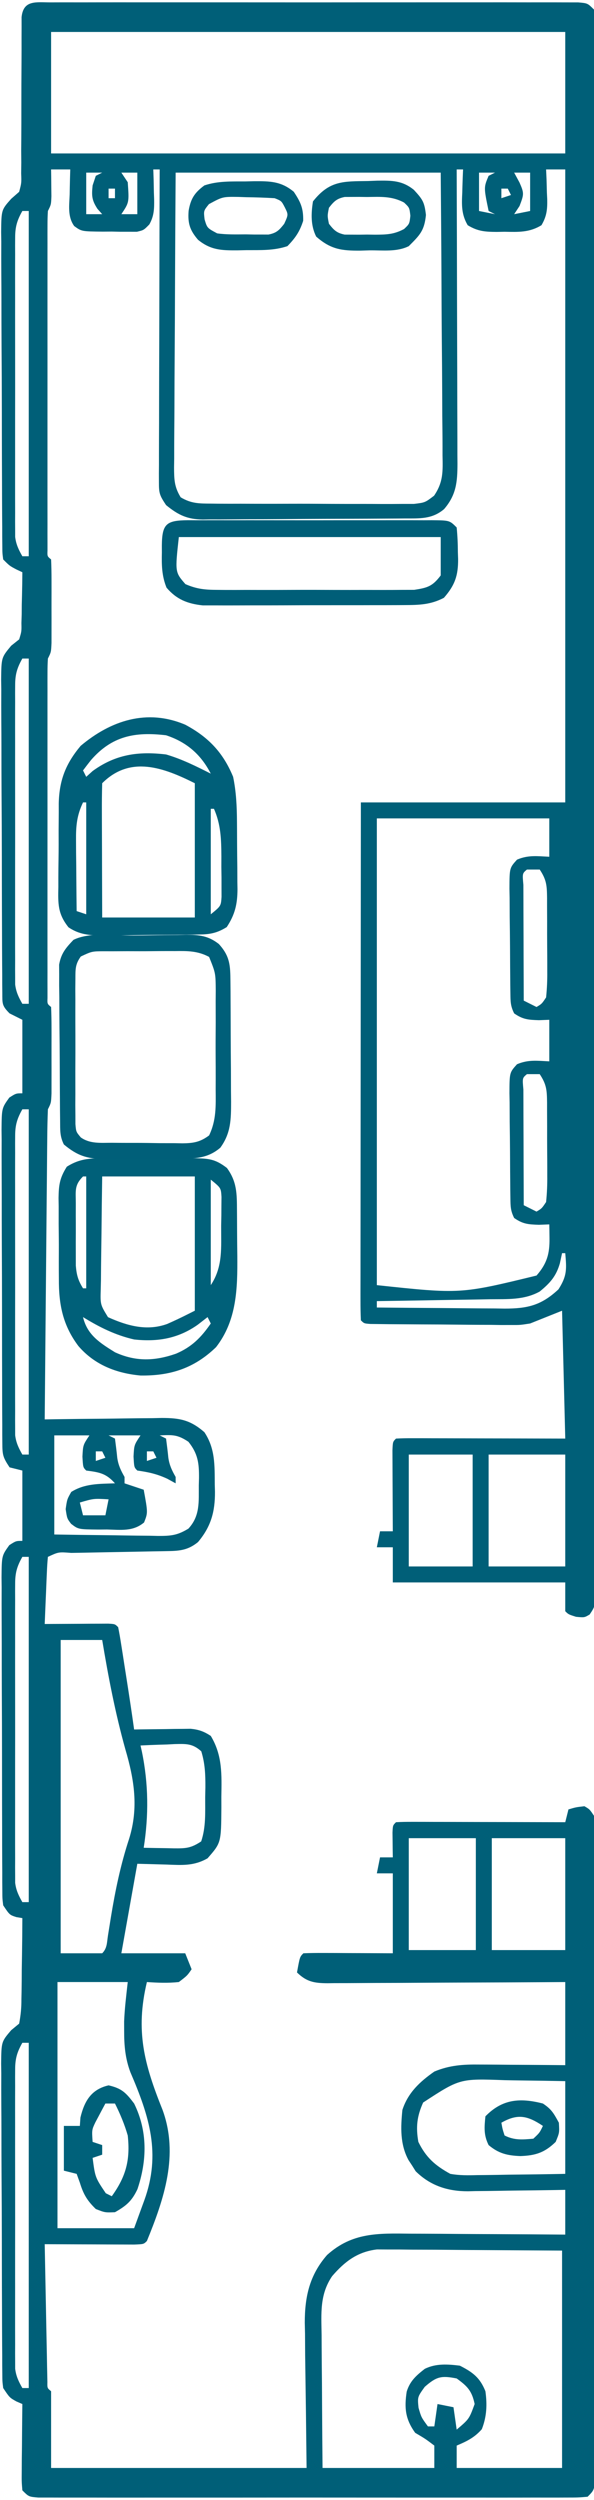 <?xml version="1.0" encoding="UTF-8"?>
<svg version="1.1" xmlns="http://www.w3.org/2000/svg" width="186" height="782">
<path d="M0 0 C0.715 -0.003 1.43 -0.006 2.166 -0.009 C4.574 -0.017 6.981 -0.011 9.389 -0.005 C11.11 -0.008 12.831 -0.011 14.553 -0.015 C19.236 -0.025 23.92 -0.021 28.604 -0.015 C33.497 -0.01 38.39 -0.014 43.283 -0.017 C51.502 -0.021 59.72 -0.016 67.938 -0.007 C77.451 0.004 86.963 0.001 96.475 -0.01 C104.631 -0.019 112.786 -0.021 120.942 -0.016 C125.818 -0.012 130.694 -0.012 135.57 -0.019 C140.153 -0.024 144.736 -0.02 149.319 -0.009 C151.005 -0.006 152.691 -0.007 154.377 -0.011 C156.671 -0.017 158.965 -0.01 161.259 0 C163.188 0.001 163.188 0.001 165.156 0.002 C168.129 0.254 168.129 0.254 170.129 2.254 C170.327 4.97 170.399 7.583 170.384 10.3 C170.387 11.146 170.39 11.992 170.393 12.863 C170.402 15.727 170.396 18.592 170.39 21.456 C170.393 23.518 170.397 25.58 170.402 27.642 C170.412 33.333 170.41 39.023 170.405 44.714 C170.403 50.841 170.412 56.969 170.419 63.096 C170.432 75.11 170.434 87.124 170.432 99.138 C170.43 108.898 170.432 118.658 170.436 128.418 C170.436 129.818 170.437 131.219 170.438 132.62 C170.439 134.73 170.439 136.84 170.44 138.95 C170.449 158.58 170.453 178.209 170.449 197.839 C170.449 198.579 170.449 199.32 170.448 200.083 C170.448 203.836 170.447 207.59 170.446 211.343 C170.446 212.461 170.446 212.461 170.445 213.602 C170.445 215.11 170.445 216.618 170.444 218.125 C170.439 241.588 170.447 265.051 170.465 288.514 C170.486 314.855 170.497 341.196 170.493 367.537 C170.492 370.343 170.492 373.15 170.492 375.956 C170.492 376.647 170.492 377.338 170.492 378.05 C170.49 388.5 170.497 398.95 170.508 409.4 C170.52 421.279 170.521 433.158 170.509 445.037 C170.503 451.103 170.502 457.169 170.514 463.236 C170.525 468.781 170.522 474.327 170.508 479.873 C170.505 481.886 170.507 483.9 170.515 485.913 C170.525 488.636 170.517 491.359 170.504 494.082 C170.515 495.272 170.515 495.272 170.526 496.487 C170.473 501.741 170.473 501.741 168.77 504.28 C167.129 505.254 167.129 505.254 164.504 505.004 C162.129 504.254 162.129 504.254 161.129 503.254 C161.129 500.284 161.129 497.314 161.129 494.254 C143.309 494.254 125.489 494.254 107.129 494.254 C107.129 490.624 107.129 486.994 107.129 483.254 C105.479 483.254 103.829 483.254 102.129 483.254 C102.459 481.604 102.789 479.954 103.129 478.254 C104.449 478.254 105.769 478.254 107.129 478.254 C107.124 477.411 107.119 476.568 107.113 475.7 C107.096 472.582 107.084 469.464 107.074 466.346 C107.069 464.995 107.062 463.644 107.054 462.292 C107.042 460.354 107.037 458.415 107.032 456.477 C107.026 455.309 107.021 454.141 107.016 452.938 C107.129 450.254 107.129 450.254 108.129 449.254 C109.787 449.16 111.448 449.137 113.108 449.14 C114.169 449.141 115.23 449.141 116.323 449.141 C117.477 449.146 118.632 449.151 119.821 449.156 C120.996 449.158 122.171 449.159 123.381 449.161 C127.151 449.166 130.922 449.179 134.692 449.191 C137.241 449.196 139.789 449.201 142.338 449.205 C148.602 449.215 154.866 449.235 161.129 449.254 C160.799 436.054 160.469 422.854 160.129 409.254 C156.829 410.574 153.529 411.894 150.129 413.254 C146.959 413.742 146.959 413.742 144.236 413.724 C143.199 413.727 142.162 413.73 141.094 413.733 C140.011 413.715 138.928 413.698 137.813 413.68 C136.675 413.676 135.538 413.673 134.365 413.67 C131.981 413.659 129.597 413.64 127.213 413.611 C123.546 413.566 119.88 413.549 116.213 413.537 C113.892 413.524 111.571 413.509 109.25 413.492 C108.149 413.485 107.049 413.477 105.914 413.47 C104.906 413.457 103.897 413.444 102.858 413.431 C101.966 413.421 101.075 413.411 100.156 413.401 C98.129 413.254 98.129 413.254 97.129 412.254 C97.032 410.166 97.007 408.074 97.009 405.984 C97.008 405.321 97.007 404.659 97.006 403.976 C97.005 401.741 97.01 399.505 97.016 397.269 C97.016 395.673 97.016 394.077 97.015 392.481 C97.015 388.134 97.021 383.787 97.028 379.44 C97.034 374.902 97.035 370.365 97.036 365.827 C97.039 357.228 97.047 348.629 97.057 340.03 C97.068 330.243 97.074 320.456 97.079 310.669 C97.089 290.531 97.108 270.392 97.129 250.254 C118.249 250.254 139.369 250.254 161.129 250.254 C161.129 184.914 161.129 119.574 161.129 52.254 C159.149 52.254 157.169 52.254 155.129 52.254 C155.176 53.29 155.222 54.327 155.27 55.395 C155.307 56.764 155.344 58.134 155.379 59.504 C155.413 60.186 155.446 60.868 155.481 61.57 C155.543 64.786 155.326 66.922 153.676 69.707 C149.88 72.013 146.488 71.838 142.129 71.754 C141.322 71.769 140.515 71.785 139.684 71.801 C136.025 71.777 133.75 71.631 130.582 69.707 C128.58 66.327 128.692 63.305 128.879 59.504 C128.897 58.807 128.915 58.109 128.934 57.391 C128.981 55.678 129.053 53.966 129.129 52.254 C128.469 52.254 127.809 52.254 127.129 52.254 C127.134 53.483 127.138 54.712 127.143 55.979 C127.183 67.559 127.213 79.139 127.233 90.719 C127.243 96.672 127.258 102.626 127.28 108.579 C127.302 114.324 127.314 120.069 127.319 125.814 C127.323 128.006 127.33 130.198 127.341 132.391 C127.355 135.46 127.357 138.529 127.356 141.598 C127.364 142.506 127.371 143.414 127.378 144.349 C127.36 149.999 127.011 154.069 123.192 158.504 C119.429 161.697 115.592 161.413 110.907 161.431 C110.175 161.438 109.443 161.444 108.689 161.451 C106.267 161.471 103.845 161.482 101.422 161.492 C100.18 161.498 100.18 161.498 98.912 161.505 C94.529 161.525 90.145 161.54 85.762 161.549 C81.239 161.56 76.717 161.595 72.194 161.634 C68.712 161.66 65.23 161.669 61.748 161.672 C60.081 161.677 58.414 161.689 56.747 161.707 C54.411 161.732 52.076 161.731 49.739 161.724 C48.713 161.743 48.713 161.743 47.666 161.763 C42.722 161.709 39.93 160.35 36.129 157.254 C34.064 154.156 33.88 153.522 33.889 150.021 C33.886 149.159 33.883 148.296 33.88 147.408 C33.888 146.465 33.895 145.522 33.902 144.55 C33.902 143.555 33.902 142.56 33.901 141.534 C33.903 138.239 33.918 134.944 33.934 131.648 C33.938 129.366 33.941 127.083 33.943 124.801 C33.95 118.789 33.97 112.777 33.992 106.765 C34.012 100.632 34.022 94.498 34.032 88.365 C34.053 76.328 34.087 64.291 34.129 52.254 C33.469 52.254 32.809 52.254 32.129 52.254 C32.181 53.809 32.181 53.809 32.235 55.395 C32.263 56.764 32.29 58.134 32.317 59.504 C32.342 60.186 32.367 60.868 32.393 61.57 C32.437 64.583 32.387 66.795 30.896 69.452 C29.129 71.254 29.129 71.254 27 71.756 C26.197 71.754 25.394 71.752 24.567 71.75 C23.248 71.751 23.248 71.751 21.903 71.752 C20.987 71.732 20.072 71.712 19.129 71.691 C18.214 71.699 17.299 71.706 16.356 71.713 C9.671 71.649 9.671 71.649 7.362 69.964 C5.243 67.025 5.823 63.544 5.942 60.066 C5.962 58.942 5.962 58.942 5.983 57.795 C6.018 55.948 6.072 54.101 6.129 52.254 C4.149 52.254 2.169 52.254 0.129 52.254 C0.141 53.025 0.152 53.796 0.164 54.59 C0.178 56.094 0.178 56.094 0.192 57.629 C0.203 58.627 0.215 59.624 0.227 60.652 C0.129 63.254 0.129 63.254 -0.871 65.254 C-0.965 66.696 -0.997 68.143 -0.998 69.588 C-1.001 70.498 -1.003 71.408 -1.006 72.346 C-1.004 73.347 -1.002 74.348 -1 75.379 C-1.002 76.431 -1.004 77.483 -1.005 78.567 C-1.01 82.058 -1.007 85.549 -1.004 89.039 C-1.004 91.455 -1.005 93.871 -1.006 96.288 C-1.008 101.356 -1.006 106.424 -1.001 111.492 C-0.995 118.005 -0.999 124.518 -1.005 131.031 C-1.008 136.021 -1.007 141.011 -1.005 146.001 C-1.004 148.404 -1.005 150.806 -1.007 153.208 C-1.01 156.558 -1.006 159.908 -1 163.258 C-1.002 164.261 -1.004 165.264 -1.006 166.298 C-1.003 167.205 -1.001 168.112 -0.998 169.047 C-0.997 169.84 -0.997 170.633 -0.997 171.45 C-1.067 173.276 -1.067 173.276 0.129 174.254 C0.229 176.376 0.26 178.501 0.262 180.625 C0.264 182.569 0.264 182.569 0.266 184.553 C0.263 185.571 0.263 185.571 0.26 186.61 C0.254 188.679 0.26 190.749 0.266 192.818 C0.265 194.116 0.263 195.413 0.262 196.75 C0.261 197.948 0.26 199.146 0.259 200.381 C0.129 203.254 0.129 203.254 -0.871 205.254 C-0.965 206.696 -0.997 208.143 -0.998 209.588 C-1.001 210.498 -1.003 211.408 -1.006 212.346 C-1.004 213.347 -1.002 214.348 -1 215.379 C-1.002 216.431 -1.004 217.483 -1.005 218.567 C-1.01 222.058 -1.007 225.549 -1.004 229.039 C-1.004 231.455 -1.005 233.871 -1.006 236.288 C-1.008 241.356 -1.006 246.424 -1.001 251.492 C-0.995 258.005 -0.999 264.518 -1.005 271.031 C-1.008 276.021 -1.007 281.011 -1.005 286.001 C-1.004 288.404 -1.005 290.806 -1.007 293.208 C-1.01 296.558 -1.006 299.908 -1 303.258 C-1.002 304.261 -1.004 305.264 -1.006 306.298 C-1.003 307.205 -1.001 308.112 -0.998 309.047 C-0.997 309.84 -0.997 310.633 -0.997 311.45 C-1.067 313.276 -1.067 313.276 0.129 314.254 C0.229 316.449 0.26 318.647 0.262 320.844 C0.263 321.504 0.264 322.163 0.265 322.843 C0.266 324.241 0.264 325.639 0.26 327.037 C0.254 329.179 0.26 331.321 0.266 333.463 C0.265 334.819 0.264 336.175 0.262 337.531 C0.261 338.771 0.26 340.011 0.259 341.289 C0.129 344.254 0.129 344.254 -0.871 346.254 C-0.994 349.304 -1.057 352.334 -1.076 355.385 C-1.091 356.805 -1.091 356.805 -1.106 358.253 C-1.138 361.391 -1.162 364.53 -1.187 367.668 C-1.208 369.84 -1.229 372.012 -1.25 374.184 C-1.305 379.908 -1.355 385.632 -1.403 391.357 C-1.453 397.195 -1.509 403.033 -1.564 408.871 C-1.672 420.332 -1.773 431.793 -1.871 443.254 C-0.569 443.233 0.732 443.212 2.073 443.19 C6.915 443.118 11.756 443.072 16.599 443.034 C18.692 443.014 20.785 442.987 22.878 442.952 C25.891 442.904 28.904 442.881 31.918 442.863 C32.85 442.843 33.781 442.822 34.741 442.801 C40.378 442.799 43.703 443.404 48.129 447.254 C51.545 452.378 51.337 457.61 51.379 463.629 C51.4 464.359 51.421 465.088 51.442 465.84 C51.486 472.065 50.236 476.752 46.129 481.629 C43.199 484.01 40.692 484.38 37.041 484.443 C36.223 484.46 35.406 484.477 34.564 484.494 C33.686 484.508 32.808 484.521 31.903 484.535 C30.999 484.554 30.096 484.572 29.165 484.591 C25.296 484.67 21.426 484.738 17.557 484.806 C14.735 484.858 11.912 484.915 9.09 484.973 C7.767 484.993 7.767 484.993 6.417 485.014 C2.454 484.705 2.454 484.705 -0.871 486.254 C-1.028 487.813 -1.121 489.379 -1.187 490.945 C-1.229 491.89 -1.271 492.834 -1.314 493.807 C-1.373 495.297 -1.373 495.297 -1.433 496.816 C-1.476 497.814 -1.52 498.811 -1.564 499.838 C-1.671 502.31 -1.773 504.782 -1.871 507.254 C-0.879 507.246 -0.879 507.246 0.133 507.238 C3.111 507.217 6.089 507.204 9.067 507.191 C10.108 507.183 11.149 507.175 12.221 507.166 C13.705 507.161 13.705 507.161 15.219 507.156 C16.594 507.148 16.594 507.148 17.996 507.14 C20.129 507.254 20.129 507.254 21.129 508.254 C21.486 510.019 21.789 511.795 22.067 513.574 C22.24 514.667 22.412 515.761 22.59 516.887 C22.768 518.039 22.946 519.192 23.129 520.379 C23.307 521.508 23.485 522.637 23.668 523.801 C24.528 529.28 25.365 534.761 26.129 540.254 C27.007 540.238 27.007 540.238 27.902 540.222 C30.561 540.181 33.22 540.155 35.879 540.129 C36.8 540.112 37.72 540.095 38.668 540.078 C40.003 540.069 40.003 540.069 41.364 540.059 C42.181 540.048 42.998 540.038 43.839 540.027 C46.412 540.282 47.961 540.856 50.129 542.254 C53.823 548.375 53.548 554.383 53.442 561.379 C53.445 562.45 53.448 563.521 53.452 564.625 C53.376 575.689 53.376 575.689 49.118 580.551 C44.83 582.994 41.15 582.69 36.317 582.504 C33.285 582.421 30.253 582.339 27.129 582.254 C25.479 591.494 23.829 600.734 22.129 610.254 C28.729 610.254 35.329 610.254 42.129 610.254 C43.119 612.729 43.119 612.729 44.129 615.254 C42.754 617.254 42.754 617.254 40.129 619.254 C36.771 619.612 33.494 619.485 30.129 619.254 C26.485 634.546 29.271 644.912 35.043 659.273 C40.154 673.299 35.544 687.034 30.129 700.254 C29.129 701.254 29.129 701.254 26.17 701.367 C24.877 701.362 23.583 701.357 22.25 701.352 C21.564 701.35 20.877 701.349 20.17 701.347 C17.969 701.342 15.768 701.329 13.567 701.316 C12.078 701.311 10.589 701.307 9.1 701.303 C5.443 701.292 1.786 701.274 -1.871 701.254 C-1.753 707.644 -1.629 714.035 -1.498 720.425 C-1.455 722.601 -1.413 724.777 -1.373 726.952 C-1.316 730.073 -1.252 733.193 -1.187 736.313 C-1.17 737.292 -1.154 738.271 -1.136 739.28 C-1.117 740.181 -1.097 741.081 -1.076 742.01 C-1.061 742.807 -1.045 743.604 -1.029 744.425 C-1.067 746.272 -1.067 746.272 0.129 747.254 C0.129 755.174 0.129 763.094 0.129 771.254 C26.529 771.254 52.929 771.254 80.129 771.254 C79.932 753.603 79.932 753.603 79.679 735.954 C79.664 733.723 79.651 731.492 79.641 729.262 C79.615 728.125 79.59 726.989 79.563 725.818 C79.559 717.67 81.054 710.923 86.537 704.641 C94.414 697.53 102.547 697.843 112.594 697.961 C113.997 697.967 115.399 697.971 116.802 697.974 C120.473 697.985 124.143 698.015 127.814 698.048 C131.568 698.079 135.322 698.092 139.077 698.107 C146.428 698.14 153.778 698.192 161.129 698.254 C161.129 693.634 161.129 689.014 161.129 684.254 C160.05 684.275 158.971 684.296 157.86 684.317 C153.827 684.39 149.794 684.436 145.761 684.474 C144.021 684.494 142.281 684.521 140.541 684.556 C138.029 684.605 135.517 684.627 133.004 684.645 C132.236 684.665 131.468 684.686 130.677 684.707 C124.33 684.71 118.882 682.972 114.289 678.438 C113.927 677.861 113.565 677.285 113.192 676.691 C112.811 676.113 112.431 675.534 112.039 674.938 C109.371 670.002 109.587 664.706 110.129 659.254 C111.886 653.854 115.604 650.422 120.129 647.254 C124.899 645.253 129.27 644.987 134.371 645.059 C135.14 645.061 135.908 645.064 136.7 645.067 C139.135 645.078 141.569 645.103 144.004 645.129 C145.663 645.139 147.322 645.148 148.981 645.156 C153.031 645.177 157.08 645.216 161.129 645.254 C161.129 636.674 161.129 628.094 161.129 619.254 C158.727 619.27 156.324 619.285 153.849 619.302 C145.914 619.351 137.979 619.384 130.044 619.409 C125.233 619.425 120.422 619.446 115.611 619.48 C110.968 619.513 106.326 619.531 101.683 619.539 C99.911 619.544 98.14 619.555 96.368 619.571 C93.887 619.593 91.408 619.596 88.927 619.595 C88.193 619.605 87.46 619.616 86.704 619.627 C82.559 619.602 80.138 619.195 77.129 616.254 C78.004 611.379 78.004 611.379 79.129 610.254 C81.202 610.166 83.277 610.147 85.352 610.156 C86.612 610.16 87.872 610.163 89.17 610.166 C90.511 610.174 91.851 610.183 93.192 610.191 C94.536 610.196 95.881 610.201 97.225 610.205 C100.526 610.217 103.828 610.235 107.129 610.254 C107.129 602.004 107.129 593.754 107.129 585.254 C105.479 585.254 103.829 585.254 102.129 585.254 C102.624 582.779 102.624 582.779 103.129 580.254 C104.449 580.254 105.769 580.254 107.129 580.254 C107.118 579.544 107.106 578.833 107.094 578.102 C107.085 577.183 107.076 576.263 107.067 575.316 C107.055 574.4 107.044 573.483 107.032 572.539 C107.129 570.254 107.129 570.254 108.129 569.254 C109.787 569.16 111.448 569.137 113.108 569.14 C114.169 569.141 115.23 569.141 116.323 569.141 C117.477 569.146 118.632 569.151 119.821 569.156 C120.996 569.158 122.171 569.159 123.381 569.161 C127.151 569.166 130.922 569.179 134.692 569.191 C137.241 569.196 139.789 569.201 142.338 569.205 C148.602 569.216 154.866 569.233 161.129 569.254 C161.459 567.934 161.789 566.614 162.129 565.254 C164.442 564.566 164.442 564.566 167.129 564.254 C168.774 565.212 168.774 565.212 170.129 567.254 C170.422 570.112 170.529 572.752 170.503 575.612 C170.507 576.474 170.511 577.337 170.516 578.226 C170.525 581.128 170.513 584.03 170.502 586.932 C170.504 589.008 170.508 591.084 170.513 593.16 C170.522 598.806 170.513 604.453 170.499 610.099 C170.488 615.999 170.492 621.898 170.494 627.798 C170.495 637.705 170.484 647.612 170.465 657.519 C170.444 668.988 170.441 680.456 170.447 691.924 C170.453 702.939 170.447 713.955 170.436 724.971 C170.431 729.666 170.43 734.362 170.432 739.058 C170.434 744.583 170.426 750.107 170.41 755.632 C170.406 757.665 170.405 759.697 170.408 761.73 C170.411 764.494 170.402 767.259 170.39 770.023 C170.394 770.836 170.398 771.65 170.401 772.487 C170.358 778.026 170.358 778.026 168.129 780.254 C165.156 780.506 165.156 780.506 161.259 780.508 C160.544 780.511 159.829 780.514 159.092 780.517 C156.685 780.525 154.277 780.519 151.87 780.513 C150.148 780.515 148.427 780.519 146.706 780.523 C142.022 780.533 137.339 780.529 132.655 780.523 C127.762 780.518 122.868 780.522 117.975 780.525 C109.757 780.529 101.539 780.524 93.32 780.515 C83.808 780.504 74.296 780.507 64.783 780.518 C56.628 780.527 48.472 780.529 40.317 780.523 C35.441 780.52 30.565 780.52 25.689 780.527 C21.106 780.532 16.522 780.528 11.939 780.517 C10.253 780.514 8.567 780.515 6.881 780.519 C4.588 780.525 2.294 780.518 0 780.508 C-1.286 780.507 -2.572 780.506 -3.897 780.506 C-6.871 780.254 -6.871 780.254 -8.871 778.254 C-9.098 775.548 -9.098 775.548 -9.066 772.152 C-9.06 770.941 -9.053 769.729 -9.047 768.481 C-9.03 767.21 -9.013 765.938 -8.996 764.629 C-8.982 762.711 -8.982 762.711 -8.968 760.754 C-8.945 757.587 -8.912 754.421 -8.871 751.254 C-9.489 750.986 -10.108 750.718 -10.746 750.441 C-12.871 749.254 -12.871 749.254 -14.871 746.254 C-15.131 744.196 -15.131 744.196 -15.145 741.789 C-15.16 740.418 -15.16 740.418 -15.175 739.019 C-15.176 738.018 -15.176 737.018 -15.177 735.987 C-15.185 734.931 -15.194 733.876 -15.202 732.788 C-15.226 729.29 -15.235 725.792 -15.242 722.293 C-15.251 719.865 -15.26 717.438 -15.269 715.01 C-15.286 709.918 -15.293 704.825 -15.296 699.732 C-15.302 693.203 -15.339 686.674 -15.385 680.145 C-15.415 675.13 -15.422 670.115 -15.423 665.099 C-15.427 662.692 -15.44 660.285 -15.461 657.877 C-15.487 654.511 -15.483 651.146 -15.47 647.78 C-15.492 646.285 -15.492 646.285 -15.515 644.76 C-15.442 637.926 -15.442 637.926 -12.374 634.321 C-11.135 633.298 -11.135 633.298 -9.871 632.254 C-9.363 629.485 -9.148 627.31 -9.164 624.547 C-9.149 623.822 -9.133 623.096 -9.118 622.349 C-9.075 620.046 -9.066 617.745 -9.058 615.441 C-9.035 613.874 -9.01 612.307 -8.982 610.74 C-8.919 606.911 -8.887 603.083 -8.871 599.254 C-9.489 599.151 -10.108 599.048 -10.746 598.941 C-12.871 598.254 -12.871 598.254 -14.871 595.254 C-15.128 593.178 -15.128 593.178 -15.138 590.744 C-15.147 589.82 -15.155 588.896 -15.164 587.944 C-15.163 586.933 -15.162 585.921 -15.161 584.879 C-15.168 583.812 -15.175 582.745 -15.182 581.646 C-15.201 578.11 -15.205 574.575 -15.207 571.039 C-15.213 568.587 -15.22 566.134 -15.227 563.682 C-15.239 558.538 -15.243 553.394 -15.241 548.25 C-15.241 541.651 -15.268 535.053 -15.303 528.454 C-15.325 523.388 -15.329 518.322 -15.328 513.257 C-15.33 510.823 -15.339 508.39 -15.355 505.957 C-15.374 502.557 -15.369 499.158 -15.357 495.758 C-15.368 494.749 -15.379 493.739 -15.391 492.699 C-15.329 485.893 -15.329 485.893 -12.965 482.597 C-10.871 481.254 -10.871 481.254 -8.871 481.254 C-8.871 473.994 -8.871 466.734 -8.871 459.254 C-10.191 458.924 -11.511 458.594 -12.871 458.254 C-14.975 455.098 -15.123 454.348 -15.138 450.744 C-15.147 449.82 -15.155 448.896 -15.164 447.944 C-15.163 446.933 -15.162 445.921 -15.161 444.879 C-15.168 443.812 -15.175 442.745 -15.182 441.646 C-15.201 438.11 -15.205 434.575 -15.207 431.039 C-15.213 428.587 -15.22 426.134 -15.227 423.682 C-15.239 418.538 -15.243 413.394 -15.241 408.25 C-15.241 401.651 -15.268 395.053 -15.303 388.454 C-15.325 383.388 -15.329 378.322 -15.328 373.257 C-15.33 370.823 -15.339 368.39 -15.355 365.957 C-15.374 362.557 -15.369 359.158 -15.357 355.758 C-15.368 354.749 -15.379 353.739 -15.391 352.699 C-15.329 345.893 -15.329 345.893 -12.965 342.597 C-10.871 341.254 -10.871 341.254 -8.871 341.254 C-8.871 333.664 -8.871 326.074 -8.871 318.254 C-10.191 317.594 -11.511 316.934 -12.871 316.254 C-15.305 313.82 -15.126 313.207 -15.145 309.871 C-15.155 308.95 -15.165 308.029 -15.175 307.08 C-15.176 306.066 -15.176 305.053 -15.177 304.009 C-15.185 302.943 -15.194 301.878 -15.202 300.781 C-15.227 297.245 -15.235 293.708 -15.242 290.172 C-15.251 287.721 -15.26 285.269 -15.269 282.818 C-15.286 277.672 -15.293 272.526 -15.296 267.381 C-15.302 260.783 -15.339 254.185 -15.385 247.588 C-15.415 242.522 -15.422 237.456 -15.423 232.39 C-15.427 229.958 -15.44 227.525 -15.461 225.093 C-15.487 221.691 -15.483 218.29 -15.47 214.888 C-15.485 213.88 -15.5 212.873 -15.515 211.835 C-15.443 204.943 -15.443 204.943 -12.374 201.245 C-11.548 200.588 -10.722 199.931 -9.871 199.254 C-9.109 196.772 -9.109 196.772 -9.164 194.172 C-9.135 193.241 -9.106 192.309 -9.076 191.35 C-9.07 190.39 -9.064 189.43 -9.058 188.441 C-9.033 187.462 -9.008 186.483 -8.982 185.475 C-8.923 183.067 -8.887 180.662 -8.871 178.254 C-9.489 177.965 -10.108 177.676 -10.746 177.379 C-12.871 176.254 -12.871 176.254 -14.871 174.254 C-15.131 172.304 -15.131 172.304 -15.145 169.871 C-15.155 168.95 -15.165 168.029 -15.175 167.08 C-15.176 166.066 -15.176 165.053 -15.177 164.009 C-15.185 162.943 -15.194 161.878 -15.202 160.781 C-15.227 157.245 -15.235 153.708 -15.242 150.172 C-15.251 147.721 -15.26 145.269 -15.269 142.818 C-15.286 137.672 -15.293 132.526 -15.296 127.381 C-15.302 120.783 -15.339 114.185 -15.385 107.588 C-15.415 102.522 -15.422 97.456 -15.423 92.39 C-15.427 89.958 -15.44 87.525 -15.461 85.093 C-15.487 81.691 -15.483 78.29 -15.47 74.888 C-15.485 73.88 -15.5 72.873 -15.515 71.835 C-15.442 64.895 -15.442 64.895 -12.372 61.45 C-11.134 60.363 -11.134 60.363 -9.871 59.254 C-9.134 56.482 -9.134 56.482 -9.243 53.486 C-9.223 51.784 -9.223 51.784 -9.203 50.048 C-9.218 48.226 -9.218 48.226 -9.234 46.367 C-9.224 45.114 -9.213 43.861 -9.203 42.569 C-9.178 39.247 -9.173 35.926 -9.18 32.604 C-9.187 27.913 -9.163 23.222 -9.132 18.532 C-9.117 16.035 -9.113 13.539 -9.122 11.043 C-9.118 9.918 -9.114 8.793 -9.11 7.634 C-9.113 6.144 -9.113 6.144 -9.116 4.625 C-8.549 -0.864 -4.53 0.003 0 0 Z M0.129 9.254 C0.129 21.794 0.129 34.334 0.129 47.254 C53.259 47.254 106.389 47.254 161.129 47.254 C161.129 34.714 161.129 22.174 161.129 9.254 C107.999 9.254 54.869 9.254 0.129 9.254 Z M11.129 53.254 C11.129 57.544 11.129 61.834 11.129 66.254 C12.779 66.254 14.429 66.254 16.129 66.254 C15.634 65.697 15.139 65.14 14.629 64.566 C12.852 61.826 12.8 60.46 13.129 57.254 C13.459 56.264 13.789 55.274 14.129 54.254 C14.789 53.924 15.449 53.594 16.129 53.254 C14.479 53.254 12.829 53.254 11.129 53.254 Z M22.129 53.254 C23.119 54.739 23.119 54.739 24.129 56.254 C24.581 62.577 24.581 62.577 22.129 66.254 C23.779 66.254 25.429 66.254 27.129 66.254 C27.129 61.964 27.129 57.674 27.129 53.254 C25.479 53.254 23.829 53.254 22.129 53.254 Z M39.129 53.254 C39.013 70.752 39.013 70.752 38.934 88.25 C38.91 95.385 38.882 102.52 38.828 109.655 C38.784 115.406 38.76 121.157 38.75 126.908 C38.742 129.105 38.728 131.301 38.706 133.497 C38.677 136.569 38.673 139.64 38.675 142.712 C38.661 143.623 38.646 144.535 38.632 145.474 C38.656 149.247 38.702 151.562 40.71 154.817 C44.027 156.787 46.444 156.769 50.297 156.787 C51.011 156.796 51.726 156.805 52.462 156.814 C54.819 156.836 57.174 156.829 59.532 156.82 C61.173 156.826 62.814 156.832 64.456 156.839 C67.895 156.85 71.334 156.845 74.773 156.83 C79.176 156.813 83.578 156.837 87.981 156.872 C91.37 156.894 94.76 156.892 98.149 156.884 C99.772 156.883 101.395 156.89 103.018 156.905 C105.29 156.922 107.56 156.908 109.832 156.885 C111.124 156.884 112.415 156.883 113.746 156.882 C117.226 156.465 117.226 156.465 120.05 154.312 C122.953 150.042 122.798 146.744 122.697 141.69 C122.698 140.734 122.698 139.777 122.699 138.792 C122.696 135.636 122.657 132.483 122.618 129.328 C122.608 127.138 122.601 124.948 122.596 122.758 C122.577 116.999 122.528 111.24 122.473 105.482 C122.412 98.569 122.389 91.657 122.36 84.744 C122.312 74.247 122.216 63.751 122.129 53.254 C94.739 53.254 67.349 53.254 39.129 53.254 Z M134.129 53.254 C134.129 57.214 134.129 61.174 134.129 65.254 C136.604 65.749 136.604 65.749 139.129 66.254 C138.469 65.924 137.809 65.594 137.129 65.254 C135.598 57.874 135.598 57.874 137.129 54.254 C137.789 53.924 138.449 53.594 139.129 53.254 C137.479 53.254 135.829 53.254 134.129 53.254 Z M145.129 53.254 C145.686 54.285 146.243 55.316 146.817 56.379 C148.279 59.703 148.215 60.029 146.817 63.691 C146.26 64.537 145.703 65.383 145.129 66.254 C146.779 65.924 148.429 65.594 150.129 65.254 C150.129 61.294 150.129 57.334 150.129 53.254 C148.479 53.254 146.829 53.254 145.129 53.254 Z M18.129 58.254 C18.129 59.244 18.129 60.234 18.129 61.254 C18.789 61.254 19.449 61.254 20.129 61.254 C20.129 60.264 20.129 59.274 20.129 58.254 C19.469 58.254 18.809 58.254 18.129 58.254 Z M141.129 58.254 C141.129 59.244 141.129 60.234 141.129 61.254 C142.119 60.924 143.109 60.594 144.129 60.254 C143.799 59.594 143.469 58.934 143.129 58.254 C142.469 58.254 141.809 58.254 141.129 58.254 Z M-8.871 65.254 C-10.506 68.136 -11.121 70.198 -11.125 73.504 C-11.13 74.346 -11.136 75.187 -11.142 76.053 C-11.138 76.968 -11.134 77.882 -11.13 78.824 C-11.133 79.794 -11.137 80.763 -11.14 81.762 C-11.149 84.968 -11.143 88.173 -11.136 91.379 C-11.138 93.606 -11.14 95.832 -11.142 98.059 C-11.145 102.726 -11.141 107.393 -11.131 112.061 C-11.12 118.046 -11.127 124.032 -11.139 130.018 C-11.146 134.616 -11.144 139.214 -11.138 143.812 C-11.137 146.019 -11.139 148.226 -11.143 150.434 C-11.148 153.517 -11.141 156.6 -11.13 159.684 C-11.134 160.598 -11.138 161.512 -11.142 162.455 C-11.136 163.296 -11.131 164.137 -11.125 165.003 C-11.124 165.732 -11.123 166.461 -11.122 167.211 C-10.832 169.568 -10.036 171.201 -8.871 173.254 C-8.211 173.254 -7.551 173.254 -6.871 173.254 C-6.871 137.614 -6.871 101.974 -6.871 65.254 C-7.531 65.254 -8.191 65.254 -8.871 65.254 Z M-8.871 205.254 C-10.506 208.136 -11.121 210.198 -11.125 213.504 C-11.13 214.346 -11.136 215.187 -11.142 216.053 C-11.138 216.968 -11.134 217.882 -11.13 218.824 C-11.133 219.794 -11.137 220.763 -11.14 221.762 C-11.149 224.968 -11.143 228.173 -11.136 231.379 C-11.138 233.606 -11.14 235.832 -11.142 238.059 C-11.145 242.726 -11.141 247.393 -11.131 252.061 C-11.12 258.046 -11.127 264.032 -11.139 270.018 C-11.146 274.616 -11.144 279.214 -11.138 283.812 C-11.137 286.019 -11.139 288.226 -11.143 290.434 C-11.148 293.517 -11.141 296.6 -11.13 299.684 C-11.134 300.598 -11.138 301.512 -11.142 302.455 C-11.136 303.296 -11.131 304.137 -11.125 305.003 C-11.124 305.732 -11.123 306.461 -11.122 307.211 C-10.832 309.568 -10.036 311.201 -8.871 313.254 C-8.211 313.254 -7.551 313.254 -6.871 313.254 C-6.871 277.614 -6.871 241.974 -6.871 205.254 C-7.531 205.254 -8.191 205.254 -8.871 205.254 Z M102.129 255.254 C102.129 303.434 102.129 351.614 102.129 401.254 C128.319 404.049 128.319 404.049 152.129 398.254 C155.388 394.53 156.263 391.457 156.192 386.566 C156.183 385.758 156.174 384.95 156.164 384.117 C156.153 383.502 156.141 382.887 156.129 382.254 C155.057 382.295 153.984 382.336 152.879 382.379 C149.472 382.265 147.867 382.149 145.129 380.254 C143.978 377.952 143.985 376.597 143.952 374.035 C143.933 372.729 143.933 372.729 143.913 371.396 C143.906 370.453 143.899 369.51 143.891 368.539 C143.883 367.572 143.875 366.606 143.867 365.61 C143.853 363.563 143.842 361.516 143.834 359.469 C143.817 356.332 143.773 353.197 143.729 350.061 C143.719 348.074 143.71 346.088 143.703 344.102 C143.686 343.161 143.668 342.22 143.65 341.251 C143.672 334.76 143.672 334.76 146.022 332.157 C149.514 330.661 152.362 331.066 156.129 331.254 C156.129 326.964 156.129 322.674 156.129 318.254 C155.057 318.295 153.984 318.336 152.879 318.379 C149.472 318.265 147.867 318.149 145.129 316.254 C143.978 313.952 143.985 312.597 143.952 310.035 C143.933 308.729 143.933 308.729 143.913 307.396 C143.906 306.453 143.899 305.51 143.891 304.539 C143.883 303.572 143.875 302.606 143.867 301.61 C143.853 299.563 143.842 297.516 143.834 295.469 C143.817 292.332 143.773 289.197 143.729 286.061 C143.719 284.074 143.71 282.088 143.703 280.102 C143.686 279.161 143.668 278.22 143.65 277.251 C143.672 270.76 143.672 270.76 146.022 268.157 C149.514 266.661 152.362 267.066 156.129 267.254 C156.129 263.294 156.129 259.334 156.129 255.254 C138.309 255.254 120.489 255.254 102.129 255.254 Z M149.129 271.254 C147.69 272.465 147.69 272.465 148.016 276.039 C148.016 277.727 148.022 279.414 148.032 281.102 C148.033 281.988 148.034 282.874 148.036 283.788 C148.042 286.631 148.054 289.474 148.067 292.316 C148.072 294.239 148.076 296.162 148.08 298.084 C148.091 302.807 148.109 307.531 148.129 312.254 C149.449 312.914 150.769 313.574 152.129 314.254 C153.779 313.274 153.779 313.274 155.129 311.254 C155.415 308.418 155.526 305.807 155.493 302.973 C155.493 302.163 155.494 301.353 155.494 300.518 C155.492 298.807 155.482 297.096 155.465 295.384 C155.442 292.764 155.445 290.144 155.452 287.523 C155.446 285.861 155.439 284.198 155.43 282.535 C155.431 281.751 155.432 280.966 155.433 280.158 C155.383 276.336 155.299 274.509 153.129 271.254 C151.809 271.254 150.489 271.254 149.129 271.254 Z M149.129 335.254 C147.69 336.465 147.69 336.465 148.016 340.039 C148.016 341.727 148.022 343.414 148.032 345.102 C148.033 345.988 148.034 346.874 148.036 347.788 C148.042 350.631 148.054 353.474 148.067 356.316 C148.072 358.239 148.076 360.162 148.08 362.084 C148.091 366.807 148.109 371.531 148.129 376.254 C149.449 376.914 150.769 377.574 152.129 378.254 C153.779 377.274 153.779 377.274 155.129 375.254 C155.415 372.418 155.526 369.807 155.493 366.973 C155.493 366.163 155.494 365.353 155.494 364.518 C155.492 362.807 155.482 361.096 155.465 359.384 C155.442 356.764 155.445 354.144 155.452 351.523 C155.446 349.861 155.439 348.198 155.43 346.535 C155.431 345.751 155.432 344.966 155.433 344.158 C155.383 340.336 155.299 338.509 153.129 335.254 C151.809 335.254 150.489 335.254 149.129 335.254 Z M-8.871 346.254 C-10.506 349.136 -11.121 351.198 -11.125 354.504 C-11.13 355.346 -11.136 356.187 -11.142 357.053 C-11.138 357.968 -11.134 358.882 -11.13 359.824 C-11.133 360.794 -11.137 361.763 -11.14 362.762 C-11.149 365.968 -11.143 369.173 -11.136 372.379 C-11.138 374.606 -11.14 376.832 -11.142 379.059 C-11.145 383.726 -11.141 388.393 -11.131 393.061 C-11.12 399.046 -11.127 405.032 -11.139 411.018 C-11.146 415.616 -11.144 420.214 -11.138 424.812 C-11.137 427.019 -11.139 429.226 -11.143 431.434 C-11.148 434.517 -11.141 437.6 -11.13 440.684 C-11.134 441.598 -11.138 442.512 -11.142 443.455 C-11.136 444.296 -11.131 445.137 -11.125 446.003 C-11.124 446.732 -11.123 447.461 -11.122 448.211 C-10.832 450.568 -10.036 452.201 -8.871 454.254 C-8.211 454.254 -7.551 454.254 -6.871 454.254 C-6.871 418.614 -6.871 382.974 -6.871 346.254 C-7.531 346.254 -8.191 346.254 -8.871 346.254 Z M160.129 391.254 C159.902 392.306 159.676 393.358 159.442 394.441 C158.289 398.452 156.391 400.599 153.129 403.254 C148.236 405.96 143.021 405.604 137.578 405.668 C136.058 405.697 136.058 405.697 134.506 405.727 C131.276 405.786 128.047 405.833 124.817 405.879 C122.623 405.917 120.43 405.956 118.237 405.996 C112.868 406.092 107.499 406.177 102.129 406.254 C102.129 406.914 102.129 407.574 102.129 408.254 C108.855 408.33 115.581 408.383 122.307 408.419 C124.595 408.434 126.882 408.454 129.169 408.48 C132.46 408.517 135.752 408.534 139.043 408.547 C140.572 408.57 140.572 408.57 142.131 408.594 C149.295 408.596 153.623 407.596 159.004 402.566 C161.734 398.311 161.556 396.202 161.129 391.254 C160.799 391.254 160.469 391.254 160.129 391.254 Z M1.129 448.254 C1.129 458.484 1.129 468.714 1.129 479.254 C6.593 479.346 12.054 479.426 17.517 479.474 C19.375 479.494 21.232 479.521 23.089 479.556 C25.763 479.604 28.436 479.627 31.11 479.645 C32.351 479.676 32.351 479.676 33.617 479.707 C37.615 479.709 39.643 479.552 43.13 477.417 C46.818 473.427 46.345 469.022 46.379 463.879 C46.4 463.124 46.421 462.368 46.442 461.59 C46.474 456.978 46.125 453.991 43.129 450.254 C39.694 447.964 38.144 448.076 34.129 448.254 C34.789 448.584 35.449 448.914 36.129 449.254 C36.391 451.25 36.647 453.247 36.844 455.25 C37.172 457.556 37.971 459.246 39.129 461.254 C39.129 461.914 39.129 462.574 39.129 463.254 C38.263 462.78 37.397 462.305 36.504 461.816 C33.27 460.319 30.629 459.742 27.129 459.254 C26.129 458.254 26.129 458.254 25.942 454.879 C26.129 451.254 26.129 451.254 28.129 448.254 C24.829 448.254 21.529 448.254 18.129 448.254 C18.789 448.584 19.449 448.914 20.129 449.254 C20.391 451.25 20.647 453.247 20.844 455.25 C21.172 457.556 21.971 459.246 23.129 461.254 C23.129 461.914 23.129 462.574 23.129 463.254 C25.109 463.914 27.089 464.574 29.129 465.254 C30.448 472.449 30.448 472.449 29.243 475.492 C25.773 478.385 21.994 477.792 17.629 477.691 C16.762 477.699 15.894 477.706 15 477.713 C8.642 477.649 8.642 477.649 6.385 475.91 C5.129 474.254 5.129 474.254 4.692 471.316 C5.129 468.254 5.129 468.254 6.442 465.941 C10.676 463.283 15.219 463.423 20.129 463.254 C17.327 460.116 15.286 459.796 11.129 459.254 C10.129 458.254 10.129 458.254 9.942 454.879 C10.129 451.254 10.129 451.254 12.129 448.254 C8.499 448.254 4.869 448.254 1.129 448.254 Z M14.129 453.254 C14.129 454.244 14.129 455.234 14.129 456.254 C15.119 455.924 16.109 455.594 17.129 455.254 C16.799 454.594 16.469 453.934 16.129 453.254 C15.469 453.254 14.809 453.254 14.129 453.254 Z M30.129 453.254 C30.129 454.244 30.129 455.234 30.129 456.254 C31.119 455.924 32.109 455.594 33.129 455.254 C32.799 454.594 32.469 453.934 32.129 453.254 C31.469 453.254 30.809 453.254 30.129 453.254 Z M112.129 454.254 C112.129 465.804 112.129 477.354 112.129 489.254 C118.729 489.254 125.329 489.254 132.129 489.254 C132.129 477.704 132.129 466.154 132.129 454.254 C125.529 454.254 118.929 454.254 112.129 454.254 Z M137.129 454.254 C137.129 465.804 137.129 477.354 137.129 489.254 C145.049 489.254 152.969 489.254 161.129 489.254 C161.129 477.704 161.129 466.154 161.129 454.254 C153.209 454.254 145.289 454.254 137.129 454.254 Z M9.129 469.254 C9.459 470.574 9.789 471.894 10.129 473.254 C12.439 473.254 14.749 473.254 17.129 473.254 C17.459 471.604 17.789 469.954 18.129 468.254 C13.479 467.985 13.479 467.985 9.129 469.254 Z M-8.871 486.254 C-10.506 489.136 -11.121 491.198 -11.125 494.504 C-11.13 495.346 -11.136 496.187 -11.142 497.053 C-11.138 497.968 -11.134 498.882 -11.13 499.824 C-11.133 500.794 -11.137 501.763 -11.14 502.762 C-11.149 505.968 -11.143 509.173 -11.136 512.379 C-11.138 514.606 -11.14 516.832 -11.142 519.059 C-11.145 523.726 -11.141 528.393 -11.131 533.061 C-11.12 539.046 -11.127 545.032 -11.139 551.018 C-11.146 555.616 -11.144 560.214 -11.138 564.812 C-11.137 567.019 -11.139 569.226 -11.143 571.434 C-11.148 574.517 -11.141 577.6 -11.13 580.684 C-11.134 581.598 -11.138 582.512 -11.142 583.455 C-11.136 584.296 -11.131 585.137 -11.125 586.003 C-11.124 586.732 -11.123 587.461 -11.122 588.211 C-10.832 590.568 -10.036 592.201 -8.871 594.254 C-8.211 594.254 -7.551 594.254 -6.871 594.254 C-6.871 558.614 -6.871 522.974 -6.871 486.254 C-7.531 486.254 -8.191 486.254 -8.871 486.254 Z M3.129 512.254 C3.129 544.594 3.129 576.934 3.129 610.254 C7.419 610.254 11.709 610.254 16.129 610.254 C17.696 608.688 17.591 606.923 17.926 604.758 C18.078 603.815 18.23 602.873 18.386 601.901 C18.549 600.883 18.712 599.865 18.879 598.816 C20.245 590.505 21.917 582.462 24.554 574.455 C27.568 564.772 26.19 555.988 23.379 546.441 C20.232 535.15 18.046 523.811 16.129 512.254 C11.839 512.254 7.549 512.254 3.129 512.254 Z M28.129 545.254 C28.274 545.897 28.418 546.54 28.567 547.203 C30.634 557.266 30.72 567.114 29.129 577.254 C31.567 577.308 34.004 577.348 36.442 577.379 C37.132 577.396 37.822 577.412 38.534 577.43 C42.301 577.466 43.914 577.398 47.129 575.254 C48.65 570.691 48.355 566.159 48.379 561.379 C48.4 560.385 48.421 559.391 48.442 558.367 C48.463 554.348 48.338 550.935 47.157 547.078 C44.403 544.601 42.439 544.738 38.823 544.815 C37.644 544.877 37.644 544.877 36.442 544.941 C35.246 544.975 35.246 544.975 34.026 545.01 C32.059 545.069 30.094 545.158 28.129 545.254 Z M112.129 574.254 C112.129 585.804 112.129 597.354 112.129 609.254 C119.059 609.254 125.989 609.254 133.129 609.254 C133.129 597.704 133.129 586.154 133.129 574.254 C126.199 574.254 119.269 574.254 112.129 574.254 Z M138.129 574.254 C138.129 585.804 138.129 597.354 138.129 609.254 C145.719 609.254 153.309 609.254 161.129 609.254 C161.129 597.704 161.129 586.154 161.129 574.254 C153.539 574.254 145.949 574.254 138.129 574.254 Z M2.129 619.254 C2.129 644.664 2.129 670.074 2.129 696.254 C10.049 696.254 17.969 696.254 26.129 696.254 C27.336 692.944 27.336 692.944 28.567 689.566 C28.945 688.538 28.945 688.538 29.33 687.49 C34.583 672.927 30.921 661.339 24.961 647.473 C23.34 643.149 22.992 639.099 23.004 634.504 C23 633.058 23 633.058 22.996 631.582 C23.161 627.459 23.674 623.355 24.129 619.254 C16.869 619.254 9.609 619.254 2.129 619.254 Z M-8.871 638.254 C-10.506 641.136 -11.121 643.198 -11.125 646.504 C-11.13 647.346 -11.136 648.187 -11.142 649.053 C-11.138 649.968 -11.134 650.882 -11.13 651.824 C-11.133 652.794 -11.137 653.763 -11.14 654.762 C-11.149 657.968 -11.143 661.173 -11.136 664.379 C-11.138 666.606 -11.14 668.832 -11.142 671.059 C-11.145 675.726 -11.141 680.393 -11.131 685.061 C-11.12 691.046 -11.127 697.032 -11.139 703.018 C-11.146 707.616 -11.144 712.214 -11.138 716.812 C-11.137 719.019 -11.139 721.226 -11.143 723.434 C-11.148 726.517 -11.141 729.6 -11.13 732.684 C-11.134 733.598 -11.138 734.512 -11.142 735.455 C-11.136 736.296 -11.131 737.137 -11.125 738.003 C-11.124 738.732 -11.123 739.461 -11.122 740.211 C-10.832 742.568 -10.036 744.201 -8.871 746.254 C-8.211 746.254 -7.551 746.254 -6.871 746.254 C-6.871 710.614 -6.871 674.974 -6.871 638.254 C-7.531 638.254 -8.191 638.254 -8.871 638.254 Z M116.629 656.941 C114.688 661.227 114.315 664.625 115.129 669.254 C117.529 674.146 120.388 676.65 125.129 679.254 C127.966 679.765 130.716 679.723 133.59 679.645 C134.381 679.639 135.171 679.633 135.986 679.627 C138.493 679.605 140.998 679.555 143.504 679.504 C145.211 679.484 146.918 679.466 148.625 679.449 C152.794 679.409 156.96 679.33 161.129 679.254 C161.129 669.684 161.129 660.114 161.129 650.254 C156.433 650.162 151.739 650.082 147.042 650.034 C145.448 650.014 143.853 649.987 142.259 649.952 C128.125 649.431 128.125 649.431 116.629 656.941 Z M88.129 711.254 C84.191 717.05 84.746 722.915 84.836 729.652 C84.841 730.843 84.845 732.033 84.849 733.259 C84.866 737.049 84.904 740.839 84.942 744.629 C84.957 747.203 84.971 749.777 84.983 752.352 C85.013 758.653 85.072 764.953 85.129 771.254 C96.679 771.254 108.229 771.254 120.129 771.254 C120.129 768.944 120.129 766.634 120.129 764.254 C117.312 762.126 117.312 762.126 114.129 760.254 C111.021 755.943 110.711 752.477 111.477 747.375 C112.496 744.06 114.449 742.346 117.129 740.254 C120.601 738.518 124.333 738.788 128.129 739.254 C132.224 741.339 134.425 743.016 136.129 747.254 C136.708 751.458 136.553 755.17 135.004 759.129 C132.687 761.756 130.333 762.901 127.129 764.254 C127.129 766.564 127.129 768.874 127.129 771.254 C138.019 771.254 148.909 771.254 160.129 771.254 C160.129 748.814 160.129 726.374 160.129 703.254 C150.188 703.192 140.247 703.13 130.004 703.066 C126.874 703.039 123.744 703.012 120.519 702.984 C118.033 702.975 115.546 702.967 113.059 702.961 C111.129 702.938 111.129 702.938 109.161 702.914 C107.923 702.914 106.685 702.914 105.41 702.913 C103.805 702.903 103.805 702.903 102.167 702.893 C96.071 703.617 92.053 706.694 88.129 711.254 Z M117.129 745.879 C114.846 749.057 114.846 749.057 115.192 752.441 C116.045 755.413 116.045 755.413 118.129 758.254 C118.789 758.254 119.449 758.254 120.129 758.254 C120.459 755.944 120.789 753.634 121.129 751.254 C122.779 751.584 124.429 751.914 126.129 752.254 C126.459 754.564 126.789 756.874 127.129 759.254 C131.035 755.94 131.035 755.94 132.754 751.254 C131.899 747.147 130.51 745.7 127.129 743.254 C122.327 742.311 120.839 742.633 117.129 745.879 Z " fill="#005F78" transform="translate(15.871,0.746)"/>
<path d="M0 0 C0.958 -0.005 1.915 -0.01 2.902 -0.014 C4.923 -0.018 6.943 -0.009 8.964 0.012 C12.053 0.039 15.138 0.012 18.227 -0.02 C20.193 -0.016 22.159 -0.01 24.125 0 C25.046 -0.01 25.967 -0.02 26.916 -0.031 C31.437 0.052 33.44 0.185 37.121 3.018 C40.284 7.329 40.235 11.117 40.266 16.262 C40.271 17.011 40.277 17.76 40.283 18.531 C40.292 20.119 40.299 21.707 40.303 23.295 C40.312 25.694 40.343 28.092 40.375 30.49 C40.446 40.664 40.255 50.653 33.719 59.062 C26.851 65.704 19.379 68.062 10.074 67.938 C2.46 67.246 -4.334 64.587 -9.386 58.723 C-14.267 52.247 -15.55 45.725 -15.504 37.773 C-15.51 36.866 -15.516 35.958 -15.523 35.023 C-15.53 33.12 -15.527 31.218 -15.514 29.315 C-15.5 26.407 -15.534 23.502 -15.572 20.594 C-15.573 18.737 -15.571 16.88 -15.566 15.023 C-15.58 14.159 -15.593 13.294 -15.607 12.403 C-15.543 8.308 -15.244 6.15 -13.019 2.621 C-8.657 -0.149 -5.074 -0.056 0 0 Z M-7.938 5.664 C-10.722 8.449 -10.196 10.168 -10.203 14.062 C-10.206 15.346 -10.208 16.63 -10.211 17.953 C-10.207 18.624 -10.203 19.294 -10.198 19.985 C-10.188 22.024 -10.198 24.063 -10.211 26.102 C-10.208 27.388 -10.206 28.675 -10.203 30 C-10.201 31.181 -10.199 32.363 -10.196 33.58 C-9.95 36.519 -9.475 38.188 -7.938 40.664 C-7.607 40.664 -7.277 40.664 -6.938 40.664 C-6.938 29.114 -6.938 17.564 -6.938 5.664 C-7.268 5.664 -7.598 5.664 -7.938 5.664 Z M-1.938 5.664 C-2.029 11.591 -2.109 17.516 -2.157 23.444 C-2.177 25.46 -2.205 27.477 -2.239 29.493 C-2.288 32.39 -2.31 35.286 -2.328 38.184 C-2.349 39.087 -2.369 39.99 -2.391 40.921 C-2.534 45.746 -2.534 45.746 -0.12 49.682 C5.874 52.379 12.053 54.124 18.434 51.801 C20.678 50.813 22.876 49.773 25.062 48.664 C26.052 48.169 26.052 48.169 27.062 47.664 C27.062 33.804 27.062 19.944 27.062 5.664 C17.492 5.664 7.923 5.664 -1.938 5.664 Z M32.062 6.664 C32.062 17.554 32.062 28.444 32.062 39.664 C35.928 33.865 35.279 27.876 35.312 21.102 C35.333 20.048 35.354 18.994 35.375 17.908 C35.38 16.898 35.385 15.888 35.391 14.848 C35.4 13.925 35.409 13.003 35.419 12.052 C35.243 9.249 35.243 9.249 32.062 6.664 Z M-7.938 49.664 C-6.616 55.282 -2.592 57.768 2.062 60.664 C8.585 63.653 14.554 63.422 21.188 61.102 C26.129 58.989 29.039 56.04 32.062 51.664 C31.567 50.674 31.567 50.674 31.062 49.664 C30.052 50.448 29.041 51.232 28 52.039 C21.88 56.369 15.42 57.466 8.062 56.664 C2.171 55.31 -2.819 52.822 -7.938 49.664 Z " fill="#006079" transform="translate(33.938,362.336)"/>
<path d="M0 0 C7.253 3.868 11.869 8.715 15 16.312 C15.97 20.992 16.175 25.581 16.203 30.344 C16.209 31.098 16.215 31.852 16.22 32.629 C16.23 34.216 16.236 35.802 16.24 37.389 C16.25 39.805 16.281 42.221 16.312 44.637 C16.319 46.185 16.324 47.733 16.328 49.281 C16.34 49.997 16.353 50.713 16.366 51.45 C16.345 56.138 15.588 59.387 13 63.312 C10.207 65.046 8.049 65.571 4.786 65.619 C3.554 65.643 3.554 65.643 2.297 65.667 C1.418 65.673 0.539 65.678 -0.367 65.684 C-1.736 65.697 -1.736 65.697 -3.132 65.711 C-5.06 65.725 -6.988 65.734 -8.917 65.738 C-11.858 65.75 -14.797 65.799 -17.738 65.85 C-19.615 65.859 -21.491 65.866 -23.367 65.871 C-24.242 65.891 -25.118 65.91 -26.019 65.93 C-30.025 65.901 -33.183 65.669 -36.557 63.378 C-39.946 59.126 -39.836 55.996 -39.727 50.699 C-39.728 49.771 -39.729 48.842 -39.73 47.886 C-39.725 45.925 -39.706 43.964 -39.672 42.003 C-39.625 39.02 -39.631 36.04 -39.645 33.057 C-39.633 31.146 -39.619 29.235 -39.602 27.324 C-39.603 26.441 -39.605 25.557 -39.607 24.647 C-39.443 17.366 -37.423 12.207 -32.75 6.625 C-23.335 -1.292 -12.017 -5.086 0 0 Z M-29.5 11.062 C-30.347 12.135 -31.186 13.215 -32 14.312 C-31.67 14.973 -31.34 15.633 -31 16.312 C-30.01 15.415 -30.01 15.415 -29 14.5 C-21.825 9.268 -14.703 8.272 -6 9.312 C-1.055 10.755 3.416 13 8 15.312 C4.901 9.288 0.422 5.428 -6 3.312 C-15.778 2.153 -22.947 3.549 -29.5 11.062 Z M-26 18.312 C-26.089 21.415 -26.115 24.495 -26.098 27.598 C-26.096 28.528 -26.095 29.459 -26.093 30.418 C-26.088 33.404 -26.075 36.389 -26.062 39.375 C-26.057 41.394 -26.053 43.413 -26.049 45.432 C-26.039 50.392 -26.019 55.352 -26 60.312 C-16.43 60.312 -6.86 60.312 3 60.312 C3 46.453 3 32.593 3 18.312 C-6.747 13.439 -17.19 9.503 -26 18.312 Z M8 15.312 C9 17.312 9 17.312 9 17.312 Z M-32 24.312 C-33.944 28.393 -34.235 31.646 -34.195 36.145 C-34.189 37.437 -34.182 38.729 -34.176 40.061 C-34.159 41.415 -34.142 42.77 -34.125 44.125 C-34.115 45.499 -34.106 46.874 -34.098 48.248 C-34.074 51.603 -34.041 54.958 -34 58.312 C-33.01 58.642 -32.02 58.972 -31 59.312 C-31 47.763 -31 36.212 -31 24.312 C-31.33 24.312 -31.66 24.312 -32 24.312 Z M8 26.312 C8 37.203 8 48.093 8 59.312 C11.186 56.72 11.186 56.72 11.372 53.864 C11.368 52.437 11.368 52.437 11.363 50.98 C11.363 49.934 11.362 48.888 11.361 47.811 C11.345 46.718 11.329 45.626 11.312 44.5 C11.316 43.419 11.319 42.338 11.322 41.225 C11.286 35.891 11.177 31.283 9 26.312 C8.67 26.312 8.34 26.312 8 26.312 Z " fill="#005F79" transform="translate(58,226.688)"/>
<path d="M0 0 C1.886 -0.017 3.771 -0.044 5.656 -0.082 C8.379 -0.137 11.1 -0.159 13.823 -0.173 C14.661 -0.196 15.499 -0.219 16.362 -0.242 C20.5 -0.227 23.274 0.049 26.605 2.633 C30.105 6.462 30.211 9.329 30.25 14.391 C30.26 15.392 30.269 16.393 30.279 17.425 C30.283 18.501 30.288 19.577 30.292 20.686 C30.298 21.798 30.303 22.91 30.309 24.056 C30.319 26.408 30.325 28.76 30.329 31.112 C30.339 34.704 30.37 38.297 30.401 41.889 C30.408 44.176 30.413 46.462 30.417 48.749 C30.429 49.821 30.442 50.893 30.454 51.997 C30.438 57.461 30.424 61.768 27.089 66.35 C22.978 69.882 18.689 69.803 13.499 69.784 C12.677 69.789 11.855 69.794 11.008 69.8 C9.274 69.806 7.54 69.805 5.806 69.796 C3.163 69.788 0.522 69.816 -2.12 69.848 C-3.81 69.85 -5.499 69.849 -7.188 69.846 C-7.973 69.857 -8.758 69.869 -9.566 69.88 C-14.783 69.814 -17.768 68.796 -21.911 65.35 C-23.204 62.765 -23.059 60.865 -23.088 57.97 C-23.101 56.845 -23.114 55.72 -23.127 54.561 C-23.134 53.34 -23.142 52.12 -23.149 50.862 C-23.157 49.611 -23.166 48.361 -23.174 47.072 C-23.188 44.422 -23.199 41.771 -23.206 39.121 C-23.217 35.731 -23.252 32.342 -23.291 28.953 C-23.324 25.714 -23.328 22.476 -23.337 19.237 C-23.354 18.022 -23.372 16.807 -23.39 15.556 C-23.387 14.421 -23.384 13.287 -23.381 12.118 C-23.387 11.123 -23.393 10.127 -23.399 9.102 C-22.776 5.587 -21.346 3.909 -18.911 1.35 C-13.791 -1.21 -5.7 0.037 0 0 Z M-16.611 6.553 C-18.359 8.969 -18.292 10.539 -18.299 13.508 C-18.309 14.559 -18.318 15.611 -18.328 16.694 C-18.322 17.828 -18.316 18.963 -18.31 20.131 C-18.312 21.296 -18.315 22.461 -18.318 23.662 C-18.32 26.126 -18.315 28.591 -18.302 31.056 C-18.286 34.835 -18.302 38.614 -18.321 42.393 C-18.319 44.785 -18.315 47.177 -18.31 49.569 C-18.316 50.703 -18.322 51.838 -18.328 53.006 C-18.319 54.058 -18.309 55.109 -18.299 56.192 C-18.296 57.581 -18.296 57.581 -18.292 58.997 C-18.085 61.393 -18.085 61.393 -16.611 63.146 C-13.706 65.203 -10.318 64.818 -6.884 64.819 C-6.098 64.826 -5.313 64.834 -4.504 64.842 C-2.844 64.853 -1.184 64.856 0.476 64.851 C3.014 64.85 5.549 64.892 8.087 64.936 C9.701 64.941 11.315 64.944 12.929 64.944 C14.065 64.968 14.065 64.968 15.224 64.994 C18.701 64.948 20.747 64.603 23.566 62.518 C25.861 57.745 25.66 53.298 25.62 48.065 C25.624 46.972 25.628 45.878 25.632 44.752 C25.634 42.445 25.627 40.138 25.61 37.83 C25.589 34.297 25.61 30.765 25.636 27.231 C25.633 24.988 25.628 22.745 25.62 20.502 C25.628 19.445 25.636 18.388 25.645 17.298 C25.604 11.74 25.604 11.74 23.566 6.684 C20.059 4.796 16.813 4.796 12.929 4.854 C12.142 4.853 11.356 4.851 10.546 4.85 C8.888 4.851 7.229 4.863 5.571 4.884 C3.031 4.913 0.494 4.904 -2.046 4.891 C-3.659 4.897 -5.271 4.906 -6.884 4.917 C-7.643 4.914 -8.403 4.911 -9.185 4.908 C-13.13 4.92 -13.13 4.92 -16.611 6.553 Z " fill="#005F79" transform="translate(41.911,292.65)"/>
<path d="M0 0 C1.219 0.006 1.219 0.006 2.462 0.012 C3.318 0.009 4.173 0.005 5.054 0.002 C7.891 -0.007 10.727 -0.001 13.564 0.005 C15.529 0.004 17.494 0.002 19.46 -0 C23.582 -0.003 27.705 0.001 31.827 0.01 C37.121 0.022 42.414 0.015 47.707 0.003 C51.766 -0.004 55.826 -0.002 59.885 0.003 C61.837 0.005 63.789 0.003 65.741 -0.002 C68.466 -0.007 71.191 0.001 73.915 0.012 C74.728 0.008 75.54 0.004 76.378 0 C81.96 0.043 81.96 0.043 84.189 2.271 C84.443 4.904 84.559 7.387 84.564 10.021 C84.588 10.725 84.613 11.429 84.638 12.154 C84.667 17.273 83.674 20.298 80.189 24.271 C76.085 26.419 72.511 26.529 67.923 26.546 C66.854 26.553 66.854 26.553 65.763 26.561 C63.417 26.575 61.07 26.574 58.724 26.572 C57.086 26.576 55.449 26.58 53.811 26.585 C50.382 26.592 46.954 26.592 43.525 26.587 C39.139 26.581 34.754 26.598 30.368 26.621 C26.987 26.636 23.606 26.637 20.225 26.634 C18.608 26.634 16.991 26.639 15.375 26.649 C13.111 26.662 10.848 26.655 8.584 26.643 C6.654 26.644 6.654 26.644 4.686 26.645 C-0.094 26.134 -3.522 24.783 -6.667 21.095 C-8.164 17.401 -8.212 14.003 -8.124 10.084 C-8.127 9.36 -8.13 8.636 -8.133 7.89 C-8.064 1.102 -6.699 0.051 0 0 Z M-2.811 5.271 C-4.018 16.244 -4.018 16.244 -0.755 19.989 C2.805 21.539 5.4 21.779 9.286 21.789 C9.981 21.796 10.676 21.803 11.392 21.81 C13.679 21.827 15.965 21.816 18.251 21.802 C19.846 21.805 21.442 21.809 23.037 21.814 C26.376 21.82 29.714 21.811 33.053 21.793 C37.327 21.77 41.6 21.783 45.874 21.807 C49.167 21.821 52.459 21.817 55.752 21.806 C57.328 21.804 58.903 21.807 60.479 21.816 C62.684 21.826 64.887 21.811 67.091 21.789 C68.344 21.785 69.597 21.782 70.888 21.779 C75.075 21.135 76.604 20.687 79.189 17.271 C79.189 13.311 79.189 9.351 79.189 5.271 C52.129 5.271 25.069 5.271 -2.811 5.271 Z " fill="#005E78" transform="translate(58.811,162.729)"/>
<path d="M0 0 C4.126 0.946 5.45 2.311 8 5.688 C12.251 14.325 12.07 23.467 9.043 32.477 C7.293 36.186 5.581 37.651 2 39.688 C-1.125 39.812 -1.125 39.812 -4 38.688 C-6.726 36.037 -7.88 34.077 -9 30.438 C-9.33 29.53 -9.66 28.622 -10 27.688 C-11.32 27.358 -12.64 27.027 -14 26.688 C-14 22.067 -14 17.448 -14 12.688 C-12.35 12.688 -10.7 12.688 -9 12.688 C-8.938 11.821 -8.876 10.955 -8.812 10.062 C-7.584 4.958 -5.452 1.249 0 0 Z M-1 5.688 C-1.677 6.932 -2.341 8.183 -3 9.438 C-3.371 10.134 -3.743 10.83 -4.125 11.547 C-5.252 13.919 -5.252 13.919 -5 17.688 C-4.01 18.017 -3.02 18.348 -2 18.688 C-2 19.677 -2 20.668 -2 21.688 C-2.99 22.017 -3.98 22.348 -5 22.688 C-4.196 28.813 -4.196 28.813 -0.875 33.75 C-0.256 34.059 0.362 34.369 1 34.688 C5.466 28.493 6.828 23.332 6 15.688 C5.001 12.202 3.623 8.933 2 5.688 C1.01 5.688 0.02 5.688 -1 5.688 Z " fill="#00617A" transform="translate(34,652.312)"/>
<path d="M0 0 C0.942 -0.037 1.885 -0.075 2.855 -0.113 C7.425 -0.171 10.716 -0.189 14.359 2.773 C17.13 5.788 17.659 6.585 18.125 10.625 C17.631 15.568 16.212 16.913 12.75 20.375 C9.026 22.237 4.598 21.646 0.5 21.688 C-0.442 21.717 -1.385 21.746 -2.355 21.775 C-8.316 21.83 -11.722 21.363 -16.25 17.375 C-17.986 13.902 -17.852 10.163 -17.25 6.375 C-12.071 -0.166 -7.798 0.115 0 0 Z M-12.25 8.375 C-12.75 10.875 -12.75 10.875 -12.25 13.375 C-10.707 15.36 -9.811 16.262 -7.321 16.763 C-6.608 16.767 -5.895 16.77 -5.16 16.773 C-3.984 16.779 -3.984 16.779 -2.783 16.785 C-1.968 16.774 -1.153 16.762 -0.312 16.75 C0.499 16.762 1.31 16.773 2.146 16.785 C5.711 16.768 8.11 16.72 11.285 15.008 C12.962 13.417 12.962 13.417 13.25 10.875 C12.962 8.333 12.962 8.333 11.285 6.742 C7.482 4.691 3.94 4.939 -0.312 5 C-1.128 4.988 -1.943 4.977 -2.783 4.965 C-3.96 4.971 -3.96 4.971 -5.16 4.977 C-5.873 4.98 -6.586 4.983 -7.321 4.987 C-9.811 5.488 -10.707 6.39 -12.25 8.375 Z " fill="#005F79" transform="translate(115.25,56.625)"/>
<path d="M0 0 C0.898 -0.021 1.797 -0.041 2.723 -0.062 C7.657 -0.092 11.171 -0.058 15.125 3.25 C17.28 6.482 18.142 8.415 18.062 12.312 C16.976 15.716 15.607 17.695 13.125 20.25 C8.843 21.677 4.736 21.474 0.25 21.5 C-0.648 21.521 -1.547 21.541 -2.473 21.562 C-7.431 21.592 -10.871 21.521 -14.875 18.25 C-17.469 15.224 -18.109 13.073 -17.812 9.188 C-17.171 5.453 -15.99 3.541 -12.875 1.25 C-8.593 -0.177 -4.486 0.026 0 0 Z M-11.449 7.105 C-13.128 9.185 -13.128 9.185 -12.812 11.875 C-12.008 14.573 -12.008 14.573 -8.875 16.25 C-5.889 16.672 -2.888 16.574 0.125 16.562 C0.945 16.579 1.765 16.595 2.609 16.611 C3.793 16.612 3.793 16.612 5 16.613 C6.079 16.618 6.079 16.618 7.18 16.622 C9.703 16.139 10.557 15.251 12.125 13.25 C13.433 10.383 13.433 10.383 12.312 8.125 C11.256 6.101 11.256 6.101 9.125 5.25 C6.152 5.073 3.224 4.972 0.25 4.938 C-0.974 4.894 -0.974 4.894 -2.223 4.85 C-7.171 4.785 -7.171 4.785 -11.449 7.105 Z " fill="#005F79" transform="translate(76.875,56.75)"/>
<path d="M0 0 C2.703 1.794 3.375 3.029 5 6 C5.188 9.125 5.188 9.125 4 12 C0.529 15.382 -2.346 16.276 -7.062 16.438 C-11.11 16.273 -13.815 15.672 -17 13 C-18.564 9.871 -18.356 7.444 -18 4 C-12.694 -1.449 -7.104 -1.83 0 0 Z M-13 6 C-12.652 7.975 -12.652 7.975 -12 10 C-8.917 11.542 -6.391 11.297 -3 11 C-1.018 9.139 -1.018 9.139 0 7 C-4.785 3.81 -7.875 3.072 -13 6 Z " fill="#00607A" transform="translate(170,658)"/>
</svg>
